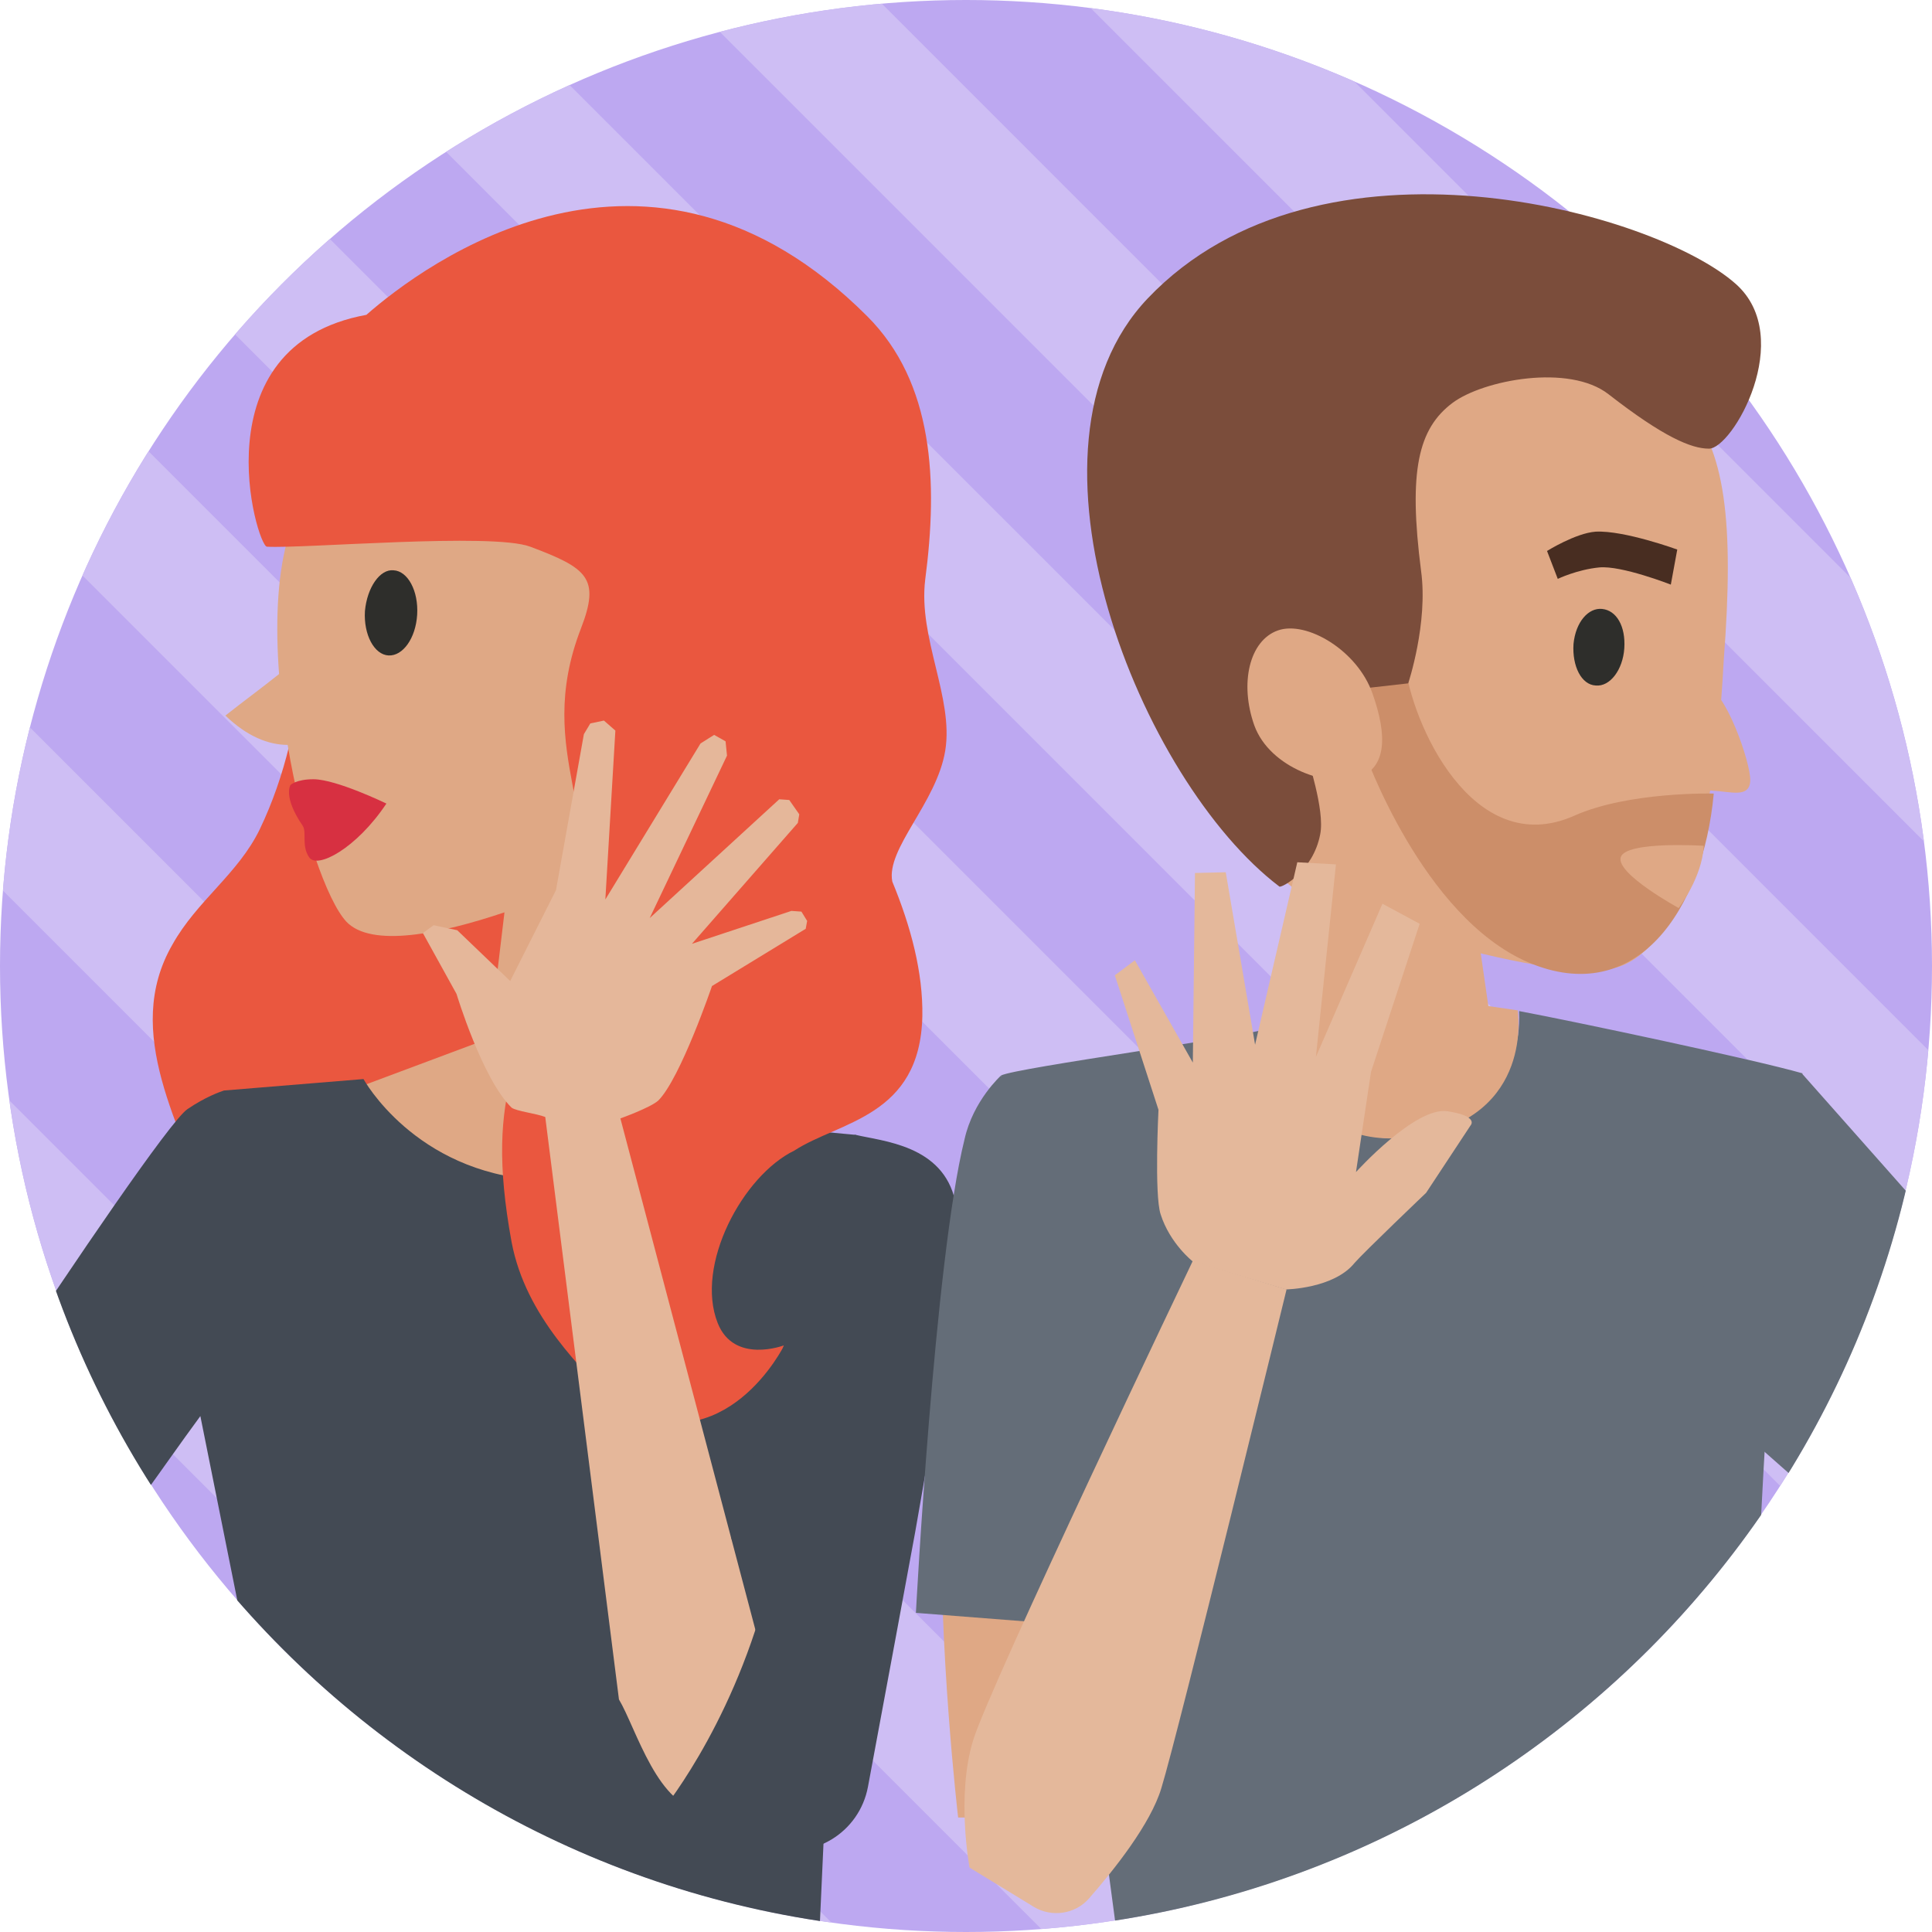 <svg version="1.1" id="actividad_x5F_text" xmlns="http://www.w3.org/2000/svg" xmlns:xlink="http://www.w3.org/1999/xlink" x="0px" y="0px" width="270px" height="270px" viewBox="0 0 270 270" xml:space="preserve"><style type="text/css">.st0{clip-path:url(#XMLID_46_);} .st1{fill:#CEBEF4;} .st2{clip-path:url(#XMLID_47_);} .st3{fill:#EA573F;} .st4{fill:#DFA885;} .st5{fill:#2E2E2B;} .st6{fill:#D73041;} .st7{fill:#434A54;} .st8{fill:#E5B79A;} .st9{fill:#646D78;} .st10{fill:#482D21;} .st11{fill:#DC8953;} .st12{fill:#CC8E69;} .st13{fill:#7B4D3B;} .st14{fill:#E4B89B;}</style><g id="XMLID_1979_"><g id="XMLID_1980_"><defs><circle id="XMLID_3174_" cx="135" cy="135" r="135"/></defs><use xlink:href="#XMLID_3174_" overflow="visible" fill="#BDA8F1"/><clipPath id="XMLID_46_"><use xlink:href="#XMLID_3174_" overflow="visible"/></clipPath><g id="XMLID_1981_" class="st0"><path id="XMLID_3182_" transform="rotate(45.001 217.462 52.961)" class="st1" d="M68.7 43.5h297.6v18.8H68.7z"/><path id="XMLID_3181_" transform="rotate(45.001 52.318 218.11)" class="st1" d="M-96.5 208.7h297.6v18.8H-96.5z"/><path id="XMLID_3180_" transform="rotate(45.001 79.842 190.585)" class="st1" d="M-68.9 181.2h297.6V200H-68.9z"/><path id="XMLID_3179_" transform="rotate(45.001 107.366 163.06)" class="st1" d="M-41.4 153.6h297.6v18.8H-41.4z"/><path id="XMLID_3178_" transform="rotate(45.001 134.89 135.535)" class="st1" d="M-13.9 126.1h297.6v18.8H-13.9z"/><path id="XMLID_3177_" transform="rotate(45.001 162.414 108.01)" class="st1" d="M13.6 98.6h297.6v18.8H13.6z"/><path id="XMLID_3176_" transform="rotate(45.001 189.938 80.486)" class="st1" d="M41.2 71.1h297.6v18.8H41.2z"/></g></g></g><g id="XMLID_1982_"><g id="XMLID_1983_"><defs><path id="XMLID_6_" d="M0 135C0 60.4 60.4 0 135 0c25.7 0 49.7 7.2 70.1 19.6 9.8 6 32.2 10.3 40.1 18.5s1.4 20.2 7.1 30.2C263.6 88 270 110.7 270 135c0 74.6-60.4 135-135 135S0 209.6 0 135z"/></defs><clipPath id="XMLID_47_"><use xlink:href="#XMLID_6_" overflow="visible"/></clipPath><g id="XMLID_1984_" class="st2"><g id="XMLID_1985_"><g id="XMLID_1986_"><g id="XMLID_1987_"><path id="XMLID_1988_" class="st3" d="M36.3 115.9c3.6-7.5 5.4-15.8 5.9-23.4.7-9.1 42.5 23.4 35.4 45-6.7 20.2-42.8 48-48.1 32.3-4.1-12.3-12.5-25.5-5.4-37.8 3.4-6.1 9.2-9.9 12.2-16.1z"/><path id="XMLID_1989_" class="st4" d="M70.5 127.5c-8.9 3-18.6 5-22.1 1.3-2.7-2.9-6.3-13.2-8.2-24.7-2.7 0-5.7-1.2-8.7-4.1 2.4-1.9 5-3.8 7.5-5.8-.5-6.7-.3-13.3 1.1-18.5 4.6-17 24.1-40.4 40.3-34.7 15.9 5.6 47 27 10.3 76.1L89.5 144l22.6 14.3c1.6 3.7-14.2 10.3-26.1 9.9-33.4-1-39-15.1-39-15.1l21.4-8 2.1-17.6z"/><path id="XMLID_3164_" class="st5" d="M51 85.4c-.2 3.3 1.3 6.1 3.3 6.2 2 .1 3.8-2.4 4-5.7.2-3.3-1.3-6.1-3.3-6.2-1.9-.2-3.7 2.4-4 5.7z"/><path id="XMLID_1865_" class="st6" d="M54 112.3s-7-3.4-10.2-3.4c-2.4 0-3.2.8-3.2.8s-1.1 1.6 1.7 5.7c.6.9-.2 2.8.9 4.4 1.1 1.7 6.6-1.2 10.8-7.5z"/><path id="XMLID_1990_" class="st7" d="M119.6 158.6l-16.2-1.5s-11.1 8.9-28.3 7.8c-17.2-1.1-24.3-14.1-24.3-14.1l-19.5 1.6c-.6.2-2.6.9-5.1 2.6-2.4 1.6-16.4 22.3-25.1 35.5-4.2 6.3 17.4 20.7 19 18.4 2.4-3.3 5.1-7.2 7.9-11l16.5 82.3 69.1 10 6-131.6z"/><path id="XMLID_1991_" class="st3" d="M51.2 44c8-7 39.3-30.5 70 .2 9.3 9.3 9.9 23.1 8.1 36.8-1 8.2 4 16.5 2.8 23.9-1.2 7.3-8.3 13.7-7.4 18.3 2.6 6.3 4.3 12.7 4.2 18.8-.3 14.1-11.6 14.7-17.9 18.8-7.2 3.5-13.9 16-10.7 24.1 2.3 5.8 9.3 3.1 9.3 3.1s-8.2 16.7-23.2 8.7v-.1.1c-5-5.4-12.9-12.6-14.9-23.1-4-21.8 1.7-27.2 8.2-44 5.8-14.8-5.4-24 1.5-41.8 2.7-7 .9-8.4-7.1-11.4-5.3-2-31.8.3-36.8 0-1.4-.1-9.7-28.1 13.9-32.4z"/><path id="XMLID_1855_" class="st8" d="M76.2 156.1l10.3 81.4c2.4 4 5.5 15.4 12 15.5 5.3 0 8-21.7 8-21.7l-19.8-75s4.2-1.5 5.3-2.5c3.1-3.1 7.5-16 7.5-16l13.1-8 .2-1.1-.8-1.3-1.4-.1-13.9 4.6 14.8-16.9.2-1.2-1.4-2-1.4-.1-18.1 16.6 10.8-22.7-.2-2-1.6-.9-1.9 1.2-13.3 21.8 1.4-23.6-1.6-1.4-1.9.4-.9 1.5-3.9 21.8-6.4 12.7-7.4-7.1-3.3-.7-1.5 1.1 4.7 8.5s3.6 11.9 7.7 15.9c.7.5 3.4.8 4.7 1.3z"/><path id="XMLID_1992_" class="st7" d="M133.5 167.9c-1.7-7.9-10.2-8.4-13.9-9.3-1.8-.6-10.3 29.6-17.4 56.1-.3 1 5.1 6.9 4.9 7.9-5.1 19.3-15 31-15 31l15.4 4.6c6.2 1.8 12.6-2.1 13.8-8.5 2.4-12.8 5.9-31.8 6.6-35.6 3.1-17.5 6.9-40.3 5.6-46.2z"/></g><g id="XMLID_1993_"><path id="XMLID_1994_" class="st4" d="M142 155.4s-9.9 33.3-10.4 54c-.5 20.7 2.3 44.6 2.3 44.6h19.2l5.8-58.3-16.9-40.3z"/><path id="XMLID_1995_" class="st9" d="M139.9 150.3c2.1-1.1 35-5.5 37.3-6.6 7.7 24.9 36 16.3 35.1-2.4 7.5 1.4 33 6.8 39.6 8.7-5.4 20.5-7.6 112.8-9 127.4-26 6.7-68.7 22.1-83 19.9-2.3-13-17.7-134.3-20-147z"/><path id="XMLID_1996_" class="st9" d="M139.9 150.3l20 59.6-2.4 17.8-29.5-2.3s2.6-49.3 6.8-66.2c1.2-5.4 5.1-8.9 5.1-8.9z"/><path id="XMLID_1997_" class="st9" d="M251.8 150l40.4 45.6-27.9 22.9-26.2-23.1c.1 0-4.6-26.8 13.7-45.4z"/><g id="XMLID_1998_"><path id="XMLID_1844_" class="st4" d="M240.9 92.2c2.9-38.1-4.6-42.6-39.7-44.6-23-1.3-38.2 10-38.6 34.1-.3 17.2 8.1 36.8 21.5 44.7-.6-.2 34 12.2 42.7 8.5 12.7-5.4 13.8-38.3 14.1-42.7z"/><path id="XMLID_1843_" class="st5" d="M219.9 90c-.2 3.1 1.1 5.7 3.1 5.8 2 .2 3.8-2.2 4-5.2.2-3.1-1.1-5.3-3.1-5.5-1.9-.2-3.7 1.8-4 4.9z"/><path id="XMLID_1840_" class="st10" d="M234.4 76.8s-7.4-2.7-11.4-2.5c-2.8.2-6.8 2.7-6.8 2.7l1.5 3.9s2.7-1.3 5.8-1.6c3.1-.3 10 2.4 10 2.4l.9-4.9z"/><path id="XMLID_1839_" class="st4" d="M208 140.6l-1.4-9.7-22.8-6.8-.5 18-6.3 1.6s4.1 17.9 20.8 15.1 14.3-17.6 14.3-17.6l-4.1-.6z"/><path id="XMLID_1838_" class="st4" d="M234.8 105.8c.1-2.5 1-9.9 3.6-9.8s6.3 10.6 6.2 13.1-2.8 1.5-5.3 1.4-4.6-2.1-4.5-4.7z"/><path id="XMLID_102_" class="st11" d="M236.7 121.4s-4.9 1-9.4-2.9c-.6-.5-1.4-.4-1.9.1-.5.6-.4 1.4.1 1.9 4.1 3.6 8.5 3.8 10.6 3.7.4-.9.9-1.8 1.2-2.8-.2 0-.4-.1-.6 0z"/><path id="XMLID_101_" class="st12" d="M239.5 110.9s-11.9-.3-19.5 3.1c-14.2 6.3-22.8-13-23.7-21.5-.9-8.6-5.9 3.1-5.9 3.1l.2 9.3s8.1 23.2 23 29.6c15.1 6.4 24.4-7.3 25.9-23.6z"/><path id="XMLID_100_" class="st13" d="M160.4 41.7c-19.9 20.9-1 67.5 18.4 82.2.3.2 4.7-2.1 5.7-7.3.7-3.5-1.9-10.7-1.7-10.9 5.6-4 8.7-9.6 8.7-9.6l5.3-.6s2.8-8.4 1.8-15.7c-1.8-14-.4-19.9 4.4-23.5 4.3-3.2 16.3-5.5 21.8-1.2 7.7 6 11.6 7.6 14 7.6 3.3.1 12.2-15.5 3.8-23-11.3-10.1-58.2-23.2-82.2 2z"/><path id="XMLID_99_" class="st4" d="M191.8 96.9c2.1 5.9 2 10.4-2 11.8-4 1.4-12.3-1.3-14.5-7.3-2.1-5.9-.7-11.9 3.3-13.3 4-1.4 11.1 2.8 13.2 8.8z"/><path id="XMLID_98_" class="st4" d="M238.1 118.2s-10.9-.7-11.6 1.6c-.7 2.3 8.1 7.1 8.1 7.1s3.3-4.3 3.5-8.7z"/></g><path id="XMLID_27_" class="st14" d="M135.5 261s-1.9-10 .5-17.8c2.4-7.8 30.7-67 30.7-67l13.1 4s-15.1 61.9-17.5 69.7c-1.5 5-6.6 11.4-10.1 15.4-1.9 2.2-5.2 2.7-7.7 1.2l-9-5.5z"/><path id="XMLID_26_" class="st14" d="M166.7 176.3s-3.2-2.5-4.5-6.6c-.9-2.7-.3-14.6-.3-14.6l-6.1-18.8 2.8-2.1 8.1 14.3.3-26.5 4.3-.1 4.1 24.1 5.9-25.5 5.4.3-2.8 26.9 9.3-21.4 5.2 2.8-6.8 20.7-2.1 14s8.3-9.2 12.8-8.5c4.5.7 3.2 2 3.2 2l-6.2 9.4s-8.7 8.3-10 9.8c-2.9 3.6-9.6 3.7-9.6 3.7l-13-3.9z"/></g></g></g></g></g></g></svg>